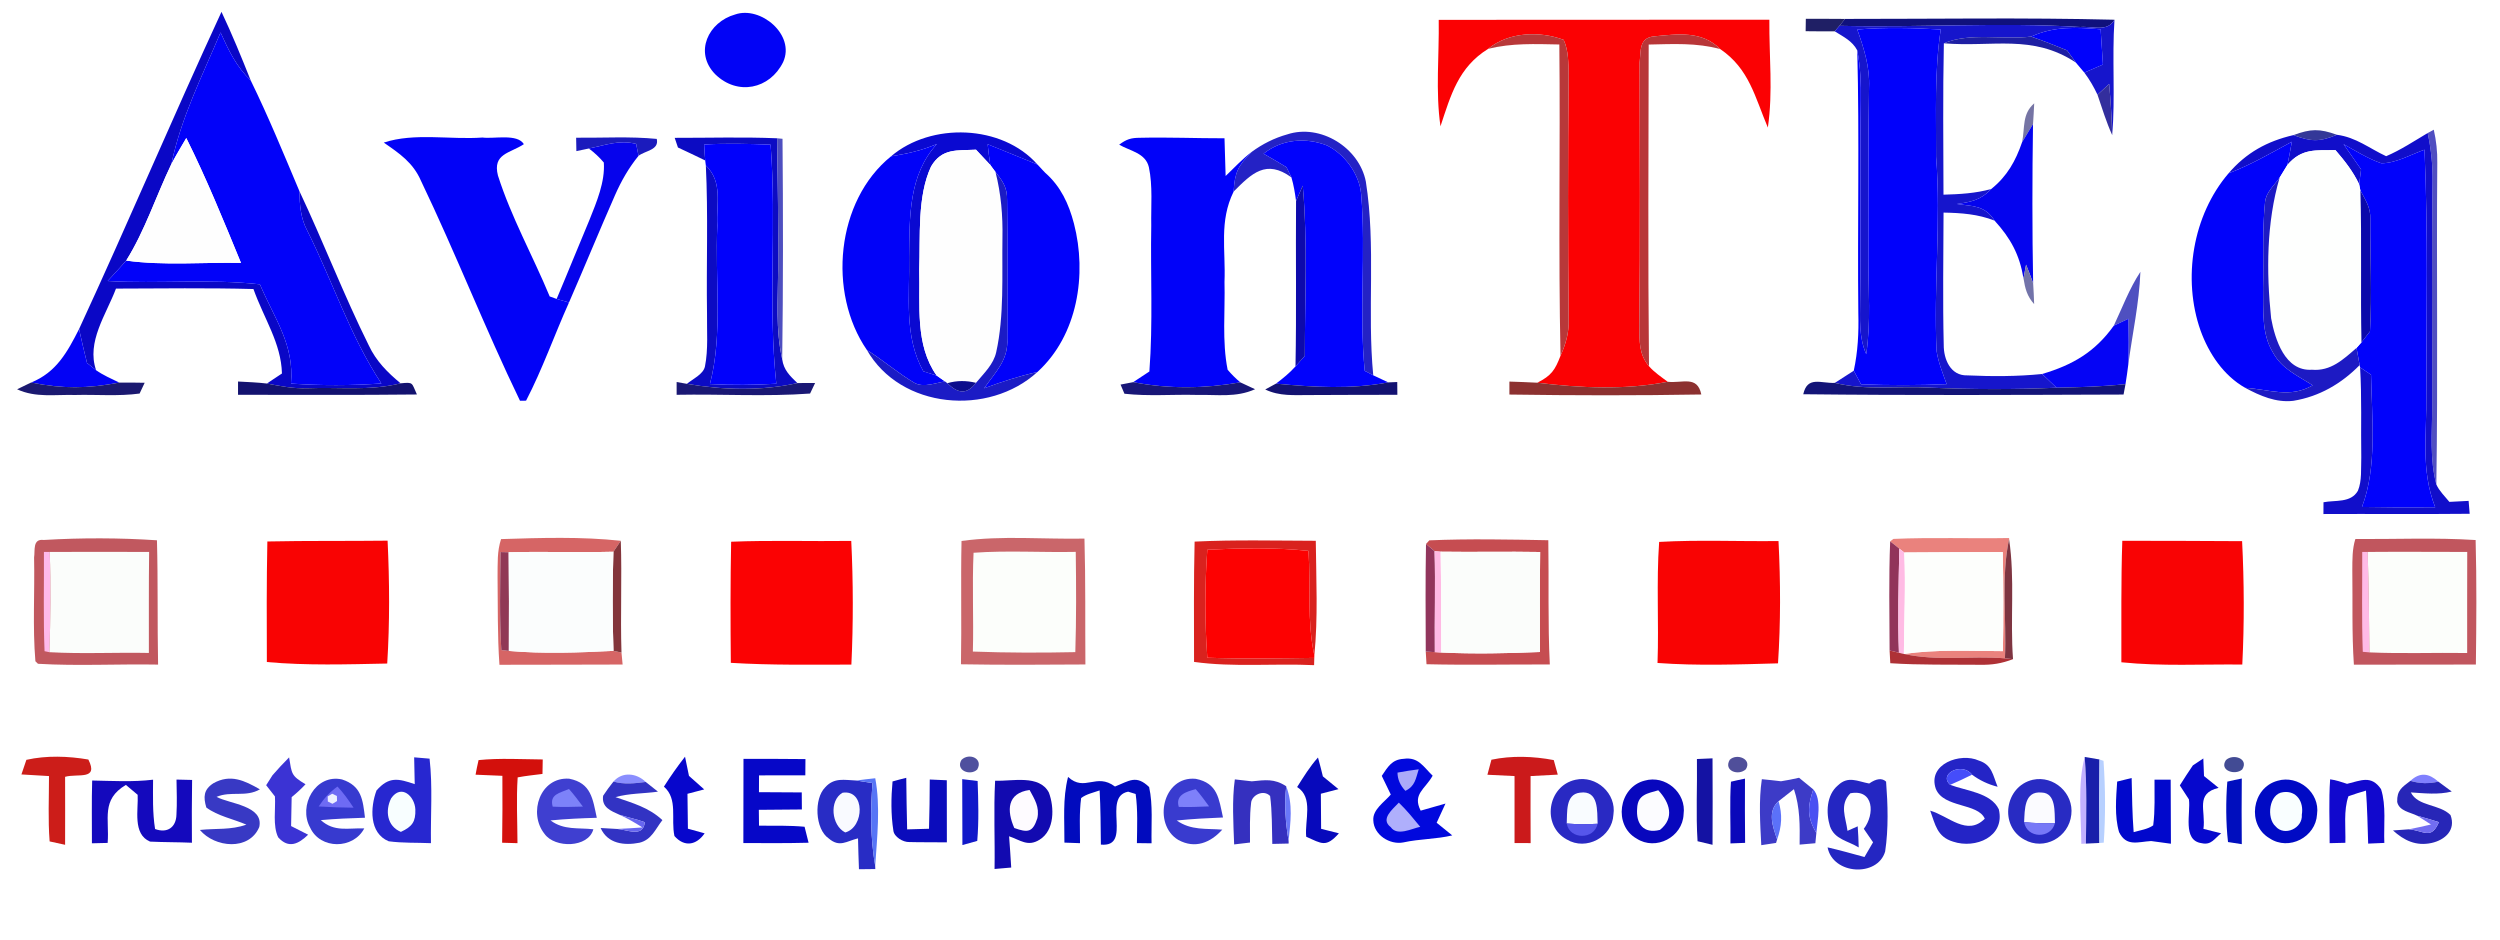 <?xml version="1.0" encoding="UTF-8" standalone="no"?>
<!DOCTYPE svg PUBLIC "-//W3C//DTD SVG 1.1//EN" "http://www.w3.org/Graphics/SVG/1.1/DTD/svg11.dtd">
<svg xmlns="http://www.w3.org/2000/svg" version="1.1" viewBox="0 0 399 150" width="399.0pt" height="150.0pt">
<path d="M 0.00 0.00 L 399.00 0.00 L 399.00 150.00 L 0.00 150.00 L 0.00 0.00 Z" fill="#ffffff" />
<path d="M 35.35 1.89 C 37.05 5.49 38.55 9.16 40.02 12.85 C 37.74 10.66 36.47 8.02 35.20 5.18 C 32.27 12.15 28.91 18.73 27.35 26.19 C 24.91 31.27 23.13 36.82 20.14 41.59 C 19.18 42.70 18.17 43.77 17.18 44.85 C 25.31 45.32 33.40 44.47 41.48 45.38 C 43.79 50.84 47.00 55.00 46.44 61.22 C 51.29 61.55 56.02 61.55 60.87 61.20 C 55.80 53.51 53.16 45.03 49.06 36.85 C 47.96 34.81 47.84 32.74 47.77 30.47 C 51.62 38.61 54.85 47.07 58.86 55.13 C 60.03 57.63 61.85 59.45 63.94 61.18 C 58.93 62.43 54.10 61.75 49.01 61.97 C 46.82 62.04 44.72 61.62 42.59 61.21 C 43.39 60.68 44.19 60.14 45.00 59.61 C 44.87 54.75 42.16 50.92 40.45 46.13 C 33.14 45.93 25.82 46.04 18.51 46.06 C 16.96 50.19 13.76 54.57 15.34 59.09 L 13.89 57.93 C 13.42 56.13 13.03 54.32 12.62 52.51 C 20.38 35.73 27.59 18.68 35.35 1.89 Z" fill="#0a07c6" />
<path d="M 117.33 2.31 C 121.38 0.90 126.97 5.55 124.99 9.91 C 122.86 14.24 117.69 15.32 114.15 11.85 C 110.73 8.36 113.05 3.51 117.33 2.31 Z" fill="#0203f6" />
<path d="M 229.62 3.17 C 247.21 3.14 264.80 3.17 282.39 3.15 C 282.34 9.07 282.99 14.55 282.15 20.36 C 280.09 15.52 279.20 11.00 274.56 7.84 C 271.58 4.87 267.80 5.43 263.96 5.81 C 261.55 6.06 261.91 8.12 261.68 9.97 C 261.70 23.97 261.80 38.00 261.63 52.00 C 261.68 54.39 261.52 56.51 263.18 58.45 C 264.01 59.41 265.16 60.18 266.17 60.93 C 259.45 62.27 252.13 61.93 245.35 61.08 C 247.59 59.97 248.20 59.04 249.06 56.77 C 249.91 54.87 250.43 53.10 250.36 51.00 C 250.23 38.00 250.23 25.00 250.36 12.00 C 250.31 10.10 250.36 8.13 249.56 6.36 C 245.75 4.92 240.79 5.09 237.52 7.79 C 232.76 10.73 231.55 15.17 229.90 20.16 C 229.09 14.59 229.71 8.79 229.62 3.17 Z" fill="#fb0103" />
<path d="M 288.21 3.00 C 290.29 2.99 292.38 3.01 294.46 3.02 L 293.57 4.12 L 292.82 5.00 C 291.27 5.01 289.73 5.00 288.18 4.98 L 288.21 3.00 Z" fill="#1f1f65" />
<path d="M 294.46 3.02 C 308.79 3.03 323.15 2.79 337.47 3.15 C 336.34 5.19 333.92 4.14 332.02 4.31 C 319.18 3.53 306.41 4.43 293.57 4.12 L 294.46 3.02 Z" fill="#10117c" />
<path d="M 337.47 3.15 C 337.06 9.37 337.62 15.43 337.11 21.57 C 337.03 18.84 336.87 16.12 336.62 13.40 C 336.00 13.97 335.38 14.54 334.76 15.12 C 334.17 13.87 333.49 12.69 332.66 11.59 C 333.65 11.16 334.64 10.73 335.63 10.30 C 335.50 8.43 335.37 6.55 335.26 4.68 C 331.34 4.35 327.84 4.17 324.17 5.84 C 319.67 6.40 314.42 5.14 310.24 6.91 C 310.07 14.96 310.16 23.02 310.18 31.07 C 312.76 31.00 315.31 30.86 317.81 30.16 C 316.14 31.93 314.58 32.24 312.28 32.56 C 314.88 32.92 316.78 32.76 318.33 35.21 C 315.68 34.17 313.01 33.98 310.19 33.93 C 310.17 40.96 310.05 48.01 310.22 55.04 C 310.20 57.33 311.30 59.99 313.97 59.91 C 317.93 60.09 321.97 60.09 325.92 59.69 C 326.69 60.42 327.46 61.15 328.23 61.88 C 321.46 62.18 314.77 62.16 308.00 61.87 C 302.83 61.59 297.94 62.36 292.84 61.11 C 293.84 60.46 294.85 59.81 295.86 59.17 C 296.25 59.89 296.64 60.61 297.02 61.33 C 301.60 61.51 306.12 61.51 310.69 61.31 C 310.07 59.60 309.35 57.82 309.08 56.03 C 308.58 45.68 309.82 35.32 309.00 25.01 C 309.03 18.18 308.71 11.50 309.74 4.71 C 305.30 4.45 300.86 4.35 296.42 4.71 C 297.49 7.76 298.45 10.71 298.30 14.00 C 298.14 23.00 298.22 32.00 298.19 41.00 C 298.17 46.29 298.63 51.26 297.85 56.53 C 296.64 53.74 296.88 50.95 296.88 48.00 C 297.02 37.33 296.83 26.67 296.99 16.00 C 297.02 13.32 296.94 10.68 296.42 8.04 C 295.61 6.51 294.23 5.89 292.82 5.00 L 293.57 4.12 C 306.41 4.43 319.18 3.53 332.02 4.31 C 333.92 4.14 336.34 5.19 337.47 3.15 Z" fill="#1615cc" />
<path d="M 35.20 5.18 C 36.47 8.02 37.74 10.66 40.02 12.85 C 42.84 18.61 45.28 24.57 47.77 30.47 C 47.84 32.74 47.96 34.81 49.06 36.85 C 53.16 45.03 55.80 53.51 60.87 61.20 C 56.02 61.55 51.29 61.55 46.44 61.22 C 47.00 55.00 43.79 50.84 41.48 45.38 C 33.40 44.47 25.31 45.32 17.18 44.85 C 18.17 43.77 19.18 42.70 20.14 41.59 C 26.15 42.42 32.39 41.84 38.46 41.96 C 35.71 35.27 32.96 28.50 29.73 22.03 C 28.92 23.41 28.10 24.77 27.35 26.19 C 28.91 18.73 32.27 12.15 35.20 5.18 Z" fill="#0202f9" />
<path d="M 296.42 4.71 C 300.86 4.35 305.30 4.45 309.74 4.71 C 308.71 11.50 309.03 18.18 309.00 25.01 C 309.82 35.32 308.58 45.68 309.08 56.03 C 309.35 57.82 310.07 59.60 310.69 61.31 C 306.12 61.51 301.60 61.51 297.02 61.33 C 296.64 60.61 296.25 59.89 295.86 59.17 C 296.52 56.13 296.67 53.10 296.59 50.00 C 296.44 36.02 296.78 22.01 296.42 8.04 C 296.94 10.68 297.02 13.32 296.99 16.00 C 296.83 26.67 297.02 37.33 296.88 48.00 C 296.88 50.95 296.64 53.74 297.85 56.53 C 298.63 51.26 298.17 46.29 298.19 41.00 C 298.22 32.00 298.14 23.00 298.30 14.00 C 298.45 10.71 297.49 7.76 296.42 4.71 Z" fill="#0101fb" />
<path d="M 335.26 4.68 C 335.37 6.55 335.50 8.43 335.63 10.30 C 334.64 10.73 333.65 11.16 332.66 11.59 C 332.21 11.05 331.76 10.52 331.30 9.98 C 330.83 9.34 330.36 8.69 329.90 8.04 C 328.01 7.26 326.10 6.51 324.17 5.84 C 327.84 4.17 331.34 4.35 335.26 4.68 Z" fill="#0102fb" />
<path d="M 249.56 6.36 C 250.36 8.13 250.31 10.10 250.36 12.00 C 250.23 25.00 250.23 38.00 250.36 51.00 C 250.43 53.10 249.91 54.87 249.06 56.77 C 248.70 40.22 249.04 23.65 248.87 7.10 C 245.02 7.02 241.29 6.86 237.52 7.79 C 240.79 5.09 245.75 4.92 249.56 6.36 Z" fill="#b83839" />
<path d="M 263.96 5.81 C 267.80 5.43 271.58 4.87 274.56 7.84 C 270.75 6.80 267.02 7.03 263.13 7.11 C 263.10 24.22 263.00 41.34 263.18 58.45 C 261.52 56.51 261.68 54.39 261.63 52.00 C 261.80 38.00 261.70 23.97 261.68 9.97 C 261.91 8.12 261.55 6.06 263.96 5.81 Z" fill="#b83638" />
<path d="M 324.17 5.84 C 326.10 6.51 328.01 7.26 329.90 8.04 C 330.36 8.69 330.83 9.34 331.30 9.98 C 324.36 5.39 317.99 7.57 310.24 6.91 C 314.42 5.14 319.67 6.40 324.17 5.84 Z" fill="#1e1fa3" />
<path d="M 336.62 13.40 C 336.87 16.12 337.03 18.84 337.11 21.57 C 336.16 19.48 335.50 17.29 334.76 15.12 C 335.38 14.54 336.00 13.97 336.62 13.40 Z" fill="#332e9d" />
<path d="M 324.66 16.49 C 324.61 17.59 324.55 18.70 324.47 19.80 C 323.90 20.77 323.30 21.71 322.73 22.68 C 323.20 20.31 322.70 18.20 324.66 16.49 Z" fill="#7574a4" />
<path d="M 324.47 19.80 C 324.34 28.23 324.33 36.77 324.49 45.20 C 324.14 44.20 323.75 43.22 323.36 42.24 L 322.95 44.42 C 322.32 40.63 320.88 38.01 318.33 35.21 C 316.78 32.76 314.88 32.92 312.28 32.56 C 314.58 32.24 316.14 31.93 317.81 30.16 C 320.33 28.13 321.69 25.71 322.73 22.68 C 323.30 21.71 323.90 20.77 324.47 19.80 Z" fill="#0403ee" />
<path d="M 165.57 26.25 C 162.92 25.18 160.28 24.08 157.63 23.02 C 157.74 24.12 157.88 25.23 158.05 26.33 C 157.29 25.51 156.53 24.70 155.77 23.89 C 152.77 24.06 150.35 23.60 148.60 26.57 C 146.36 31.38 146.90 37.78 146.71 43.00 C 146.87 48.71 146.01 55.01 149.49 59.94 L 147.37 59.27 C 144.22 53.58 145.22 47.28 145.09 41.00 C 145.18 34.65 144.98 27.98 149.54 22.97 C 147.18 24.01 144.75 24.54 142.21 24.95 C 148.60 19.49 159.94 19.86 165.57 26.25 Z" fill="#0a09d1" />
<path d="M 205.44 21.45 C 210.73 19.70 216.94 23.56 217.99 28.99 C 219.62 39.35 218.18 49.66 219.17 59.90 L 217.81 59.19 C 216.89 49.85 218.02 40.33 217.24 30.97 C 216.94 27.78 214.65 24.63 211.80 23.22 C 208.38 21.89 204.58 22.21 201.66 24.53 C 202.88 25.24 204.11 25.93 205.32 26.68 L 206.11 28.31 C 202.07 25.36 199.77 27.69 196.89 30.57 C 197.05 27.45 197.65 26.42 199.76 24.25 C 201.47 22.99 203.39 22.02 205.44 21.45 Z" fill="#2422c5" />
<path d="M 372.97 21.51 C 370.19 22.67 368.83 22.62 366.04 21.56 C 368.80 20.54 370.19 20.51 372.97 21.51 Z" fill="#343898" />
<path d="M 388.43 20.70 C 388.83 22.47 389.02 24.19 388.99 26.00 C 388.85 43.10 389.11 60.21 388.84 77.32 C 387.76 73.24 388.17 69.19 388.17 65.00 C 388.20 53.00 388.06 41.00 388.24 29.00 C 388.28 26.37 388.00 23.80 387.46 21.23 L 388.43 20.70 Z" fill="#504ec1" />
<path d="M 77.00 21.95 C 78.80 22.20 82.57 21.28 83.61 23.01 C 81.38 24.48 78.59 24.51 79.47 28.01 C 81.58 34.65 85.06 40.87 87.73 47.31 L 88.84 47.71 L 90.81 48.28 C 88.48 53.46 86.58 58.91 83.96 63.95 L 82.99 63.96 C 77.42 52.44 72.72 40.39 67.18 28.84 C 65.93 25.96 63.75 24.48 61.25 22.76 C 66.10 21.14 71.91 22.33 77.00 21.95 Z" fill="#0202f7" />
<path d="M 91.95 21.98 C 96.22 22.02 100.56 21.75 104.82 22.17 C 105.23 23.96 103.01 24.02 101.91 24.87 L 101.53 22.97 C 98.83 22.27 96.61 23.18 93.98 23.70 L 91.99 24.12 L 91.95 21.98 Z" fill="#1b1bbd" />
<path d="M 107.68 22.00 C 113.13 22.01 118.59 21.84 124.03 22.07 C 124.14 29.04 124.23 36.02 124.19 43.00 C 124.17 47.93 123.76 52.48 124.84 57.35 C 125.08 59.06 126.07 59.99 127.26 61.14 C 121.61 62.42 115.32 62.26 109.63 61.26 C 110.54 60.50 112.25 59.74 112.51 58.49 C 113.06 55.75 112.80 52.79 112.84 50.00 C 112.72 42.14 113.04 34.25 112.65 26.40 C 115.41 29.13 114.29 32.47 114.49 36.00 C 114.08 44.50 115.41 53.26 113.30 61.30 C 116.86 61.48 120.35 61.47 123.90 61.24 C 122.54 48.62 123.98 35.77 122.99 23.09 C 119.45 22.95 115.92 22.85 112.38 23.07 C 112.42 23.92 112.47 24.77 112.55 25.61 C 111.11 24.90 109.66 24.23 108.20 23.54 L 107.68 22.00 Z" fill="#0c0bc3" />
<path d="M 124.03 22.07 L 124.89 22.15 C 124.99 33.88 125.00 45.62 124.84 57.35 C 123.76 52.48 124.17 47.93 124.19 43.00 C 124.23 36.02 124.14 29.04 124.03 22.07 Z" fill="#4e4fc0" />
<path d="M 181.97 21.99 C 186.45 21.88 190.94 22.08 195.43 22.07 C 195.48 24.08 195.54 26.09 195.61 28.09 C 197.00 26.76 198.24 25.42 199.76 24.25 C 197.65 26.42 197.05 27.45 196.89 30.57 C 194.54 35.35 195.64 39.84 195.43 45.00 C 195.55 49.61 195.02 54.48 195.93 59.01 C 196.54 59.73 197.21 60.40 197.95 61.02 C 192.30 62.03 186.50 62.10 180.86 60.99 C 181.72 60.43 182.58 59.86 183.44 59.29 C 184.03 51.56 183.60 43.75 183.74 36.00 C 183.68 32.94 184.00 29.68 183.36 26.68 C 182.83 24.41 180.37 24.11 178.62 23.09 C 179.78 22.23 180.49 21.99 181.97 21.99 Z" fill="#0102f9" />
<path d="M 366.04 21.56 C 368.83 22.62 370.19 22.67 372.97 21.51 C 376.03 21.91 378.14 23.68 380.83 24.93 C 383.13 23.95 385.31 22.51 387.46 21.23 C 388.00 23.80 388.28 26.37 388.24 29.00 C 388.06 41.00 388.20 53.00 388.17 65.00 C 388.17 69.19 387.76 73.24 388.84 77.32 C 389.30 78.36 390.21 79.22 390.92 80.10 C 391.95 80.05 392.97 79.99 393.99 79.94 L 394.16 82.00 C 386.38 82.08 378.60 82.00 370.82 82.04 C 370.82 81.41 370.82 80.79 370.83 80.16 C 372.74 79.79 375.19 80.30 376.32 78.33 C 376.99 76.73 376.79 74.71 376.86 73.00 C 376.78 68.22 376.96 63.41 376.67 58.64 L 378.42 59.81 C 378.54 66.64 379.43 74.49 376.97 80.91 C 380.86 80.98 384.76 81.00 388.66 80.96 C 386.31 74.94 387.34 69.34 387.24 63.00 C 387.26 49.97 387.53 36.91 386.95 23.89 C 384.79 24.66 382.37 26.06 380.06 26.06 C 377.96 25.34 375.98 24.09 374.03 23.01 C 374.97 24.35 375.91 25.69 376.83 27.04 C 376.72 27.83 376.62 28.62 376.52 29.42 C 375.56 27.37 374.20 25.66 372.74 23.96 C 369.52 24.01 367.35 23.66 365.07 26.32 C 365.33 25.09 365.56 23.86 365.78 22.62 C 362.46 24.42 359.23 26.31 355.68 27.66 C 358.50 24.37 361.84 22.53 366.04 21.56 Z" fill="#110eca" />
<path d="M 29.73 22.03 C 32.96 28.50 35.71 35.27 38.46 41.96 C 32.39 41.84 26.15 42.42 20.14 41.59 C 23.13 36.82 24.91 31.27 27.35 26.19 C 28.10 24.77 28.92 23.41 29.73 22.03 Z" fill="#fefefe" />
<path d="M 101.53 22.97 L 101.91 24.87 C 100.35 26.78 99.15 28.89 98.16 31.14 C 95.65 36.83 93.30 42.58 90.81 48.28 L 88.84 47.71 C 90.62 43.52 92.31 39.29 94.08 35.09 C 95.21 32.27 96.59 29.01 96.37 25.94 C 95.67 25.11 94.87 24.36 93.98 23.70 C 96.61 23.18 98.83 22.27 101.53 22.97 Z" fill="#0603ec" />
<path d="M 112.38 23.07 C 115.92 22.85 119.45 22.95 122.99 23.09 C 123.98 35.77 122.54 48.62 123.90 61.24 C 120.35 61.47 116.86 61.48 113.30 61.30 C 115.41 53.26 114.08 44.50 114.49 36.00 C 114.29 32.47 115.41 29.13 112.65 26.40 L 112.55 25.61 C 112.47 24.77 112.42 23.92 112.38 23.07 Z" fill="#0101fb" />
<path d="M 149.54 22.97 C 144.98 27.98 145.18 34.65 145.09 41.00 C 145.22 47.28 144.22 53.58 147.37 59.27 L 149.49 59.94 L 150.83 60.88 C 149.23 61.11 147.49 61.91 145.97 61.12 C 143.31 59.56 140.96 57.50 138.35 55.85 C 132.07 46.72 133.42 32.05 142.21 24.95 C 144.75 24.54 147.18 24.01 149.54 22.97 Z" fill="#0102f8" />
<path d="M 157.63 23.02 C 160.28 24.08 162.92 25.18 165.57 26.25 L 166.39 27.13 L 166.81 27.57 C 169.30 29.76 170.57 32.52 171.40 35.67 C 173.51 43.79 172.01 53.51 165.57 59.37 C 162.67 60.01 159.86 60.94 157.07 61.97 C 158.88 59.35 160.96 57.48 160.76 54.02 C 160.75 46.67 160.82 39.31 160.73 31.96 C 160.77 29.95 160.08 28.96 158.88 27.45 C 158.60 27.07 158.33 26.70 158.05 26.33 C 157.88 25.23 157.74 24.12 157.63 23.02 Z" fill="#0101fa" />
<path d="M 211.80 23.22 C 214.65 24.63 216.94 27.78 217.24 30.97 C 218.02 40.33 216.89 49.85 217.81 59.19 L 219.17 59.90 C 219.97 60.29 220.76 60.66 221.57 61.03 C 215.59 62.16 209.65 61.80 203.64 61.23 C 204.76 60.39 205.83 59.52 206.76 58.48 L 208.25 56.79 C 208.25 47.77 208.73 38.61 207.92 29.63 C 207.56 30.45 207.20 31.26 206.85 32.08 C 206.68 30.81 206.48 29.55 206.11 28.31 L 205.32 26.68 C 204.11 25.93 202.88 25.24 201.66 24.53 C 204.58 22.21 208.38 21.89 211.80 23.22 Z" fill="#0102fc" />
<path d="M 365.78 22.62 C 365.56 23.86 365.33 25.09 365.07 26.32 C 364.66 27.00 364.25 27.68 363.83 28.35 C 362.90 29.69 361.62 30.68 361.49 32.36 C 361.04 36.87 361.30 41.47 361.19 46.00 C 361.26 49.40 360.90 53.26 362.76 56.25 C 364.18 58.90 366.69 59.93 369.11 61.50 C 365.43 63.61 362.26 62.14 358.34 61.90 C 354.88 59.95 352.53 56.42 351.21 52.76 C 348.29 44.49 349.94 34.36 355.68 27.66 C 359.23 26.31 362.46 24.42 365.78 22.62 Z" fill="#0102fa" />
<path d="M 374.03 23.01 C 375.98 24.09 377.96 25.34 380.06 26.06 C 382.37 26.06 384.79 24.66 386.95 23.89 C 387.53 36.91 387.26 49.97 387.24 63.00 C 387.34 69.34 386.31 74.94 388.66 80.96 C 384.76 81.00 380.86 80.98 376.97 80.91 C 379.43 74.49 378.54 66.64 378.42 59.81 L 376.67 58.64 L 376.60 58.27 L 376.10 55.53 C 376.37 55.23 376.63 54.93 376.89 54.63 L 378.25 52.89 C 378.59 46.94 378.27 40.95 378.30 34.98 C 378.38 33.17 377.54 31.94 376.72 30.42 C 376.65 30.08 376.59 29.75 376.52 29.42 C 376.62 28.62 376.72 27.83 376.83 27.04 C 375.91 25.69 374.97 24.35 374.03 23.01 Z" fill="#0102fb" />
<path d="M 155.77 23.89 C 156.53 24.70 157.29 25.51 158.05 26.33 C 158.33 26.70 158.60 27.07 158.88 27.45 C 159.77 30.93 160.06 34.42 159.99 38.00 C 159.90 43.92 160.29 50.39 159.00 56.18 C 158.58 58.16 157.01 59.59 155.77 61.10 C 154.23 60.72 152.72 60.71 151.19 61.16 L 150.83 60.88 L 149.49 59.94 C 146.01 55.01 146.87 48.71 146.71 43.00 C 146.90 37.78 146.36 31.38 148.60 26.57 C 150.35 23.60 152.77 24.06 155.77 23.89 Z" fill="#fefefe" />
<path d="M 372.74 23.96 C 374.20 25.66 375.56 27.37 376.52 29.42 C 376.59 29.75 376.65 30.08 376.72 30.42 C 376.95 38.49 376.72 46.55 376.89 54.63 C 376.63 54.93 376.37 55.23 376.10 55.53 C 373.99 57.36 372.00 59.27 368.98 59.01 C 364.67 59.29 363.09 54.16 362.47 50.79 C 361.70 43.40 361.72 35.53 363.83 28.35 C 364.25 27.68 364.66 27.00 365.07 26.32 C 367.35 23.66 369.52 24.01 372.74 23.96 Z" fill="#fefffe" />
<path d="M 166.39 27.13 L 166.81 27.57 L 166.39 27.13 Z" fill="#050299" />
<path d="M 158.88 27.45 C 160.08 28.96 160.77 29.95 160.73 31.96 C 160.82 39.31 160.75 46.67 160.76 54.02 C 160.96 57.48 158.88 59.35 157.07 61.97 C 159.86 60.94 162.67 60.01 165.57 59.37 C 157.79 66.48 143.75 65.31 138.35 55.85 C 140.96 57.50 143.31 59.56 145.97 61.12 C 147.49 61.91 149.23 61.11 150.83 60.88 L 151.19 61.16 C 152.85 62.76 154.23 63.08 155.77 61.10 C 157.01 59.59 158.58 58.16 159.00 56.18 C 160.29 50.39 159.90 43.92 159.99 38.00 C 160.06 34.42 159.77 30.93 158.88 27.45 Z" fill="#1b1bc5" />
<path d="M 363.83 28.35 C 361.72 35.53 361.70 43.40 362.47 50.79 C 363.09 54.16 364.67 59.29 368.98 59.01 C 372.00 59.27 373.99 57.36 376.10 55.53 L 376.60 58.27 C 373.69 61.24 370.14 63.30 366.01 63.97 C 363.28 64.30 360.68 63.17 358.34 61.90 C 362.26 62.14 365.43 63.61 369.11 61.50 C 366.69 59.93 364.18 58.90 362.76 56.25 C 360.90 53.26 361.26 49.40 361.19 46.00 C 361.30 41.47 361.04 36.87 361.49 32.36 C 361.62 30.68 362.90 29.69 363.83 28.35 Z" fill="#1d1ac3" />
<path d="M 207.92 29.63 C 208.73 38.61 208.25 47.77 208.25 56.79 L 206.76 58.48 C 206.93 49.68 206.78 40.88 206.85 32.08 C 207.20 31.26 207.56 30.45 207.92 29.63 Z" fill="#0d0aab" />
<path d="M 376.72 30.42 C 377.54 31.94 378.38 33.17 378.30 34.98 C 378.27 40.95 378.59 46.94 378.25 52.89 L 376.89 54.63 C 376.72 46.55 376.95 38.49 376.72 30.42 Z" fill="#0b09aa" />
<path d="M 323.36 42.24 C 323.75 43.22 324.14 44.20 324.49 45.20 C 324.56 46.31 324.62 47.43 324.65 48.54 C 323.52 47.27 323.21 46.08 322.95 44.42 L 323.36 42.24 Z" fill="#7273a9" />
<path d="M 341.61 43.38 C 341.41 48.46 340.33 53.20 339.67 58.23 C 339.78 55.77 339.74 53.32 339.70 50.87 L 337.36 51.98 C 338.74 49.06 339.82 46.10 341.61 43.38 Z" fill="#4f50c0" />
<path d="M 337.36 51.98 L 339.70 50.87 C 339.74 53.32 339.78 55.77 339.67 58.23 C 339.54 59.26 339.40 60.28 339.23 61.31 C 335.58 61.70 331.91 61.81 328.23 61.88 C 327.46 61.15 326.69 60.42 325.92 59.69 C 330.80 58.25 334.37 56.17 337.36 51.98 Z" fill="#0504f5" />
<path d="M 12.62 52.51 C 13.03 54.32 13.42 56.13 13.89 57.93 L 15.34 59.09 C 16.46 59.88 17.81 60.47 19.04 61.06 C 13.99 62.02 10.00 62.08 4.96 61.05 C 8.99 59.44 10.76 56.17 12.62 52.51 Z" fill="#0302f5" />
<path d="M 4.79 61.13 L 4.96 61.05 C 10.00 62.08 13.99 62.02 19.04 61.06 C 20.39 61.05 21.74 61.06 23.09 61.09 L 22.28 62.81 C 18.91 63.27 15.40 62.95 12.00 63.04 C 8.77 62.95 5.69 63.51 2.73 62.13 L 4.79 61.13 Z" fill="#1b1970" />
<path d="M 37.99 60.89 C 39.53 60.97 41.05 61.03 42.59 61.21 C 44.72 61.62 46.82 62.04 49.01 61.97 C 54.10 61.75 58.93 62.43 63.94 61.18 C 66.03 60.97 65.67 61.07 66.54 62.96 C 57.02 63.07 47.51 63.01 37.99 63.01 L 37.99 60.89 Z" fill="#13126f" />
<path d="M 107.99 60.97 L 109.63 61.26 C 115.32 62.26 121.61 62.42 127.26 61.14 C 128.21 61.12 129.15 61.12 130.09 61.13 L 129.29 62.81 C 122.25 63.33 115.06 62.87 107.99 63.01 L 107.99 60.97 Z" fill="#1a1874" />
<path d="M 151.19 61.16 C 152.72 60.71 154.23 60.72 155.77 61.10 C 154.23 63.08 152.85 62.76 151.19 61.16 Z" fill="#0c0d8c" />
<path d="M 178.84 61.38 C 179.51 61.24 180.18 61.11 180.86 60.99 C 186.50 62.10 192.30 62.03 197.95 61.02 C 198.74 61.38 199.52 61.75 200.31 62.12 C 197.25 63.49 194.29 62.96 191.00 63.03 C 187.17 62.93 183.26 63.27 179.46 62.84 L 178.84 61.38 Z" fill="#181677" />
<path d="M 203.64 61.23 C 209.65 61.80 215.59 62.16 221.57 61.03 L 223.00 60.97 L 223.02 63.01 C 218.35 63.04 213.67 63.00 209.00 63.05 C 206.54 63.04 204.22 63.27 201.93 62.16 L 203.64 61.23 Z" fill="#131271" />
<path d="M 240.90 60.90 C 242.38 60.95 243.87 61.00 245.35 61.08 C 252.13 61.93 259.45 62.27 266.17 60.93 C 268.53 61.20 270.89 59.87 271.53 62.96 C 261.34 63.14 251.09 63.12 240.90 62.97 L 240.90 60.90 Z" fill="#8c3130" />
<path d="M 292.84 61.11 C 297.94 62.36 302.83 61.59 308.00 61.87 C 314.77 62.16 321.46 62.18 328.23 61.88 C 331.91 61.81 335.58 61.70 339.23 61.31 L 338.92 62.97 C 321.88 63.03 304.83 63.12 287.80 62.92 C 288.46 59.97 290.57 61.20 292.84 61.11 Z" fill="#131477" />
<path d="M 6.98 86.18 C 13.00 85.82 19.04 85.83 25.05 86.23 C 25.23 92.84 25.10 99.45 25.23 106.07 C 18.85 105.95 12.42 106.32 6.06 105.94 L 5.65 105.54 C 5.19 100.06 5.56 94.48 5.44 88.98 C 5.62 87.82 5.17 85.95 6.98 86.18 Z" fill="#c1585f" />
<path d="M 61.86 86.29 C 62.17 92.83 62.21 99.36 61.80 105.90 C 55.38 106.03 49.00 106.24 42.59 105.66 C 42.56 99.24 42.54 92.83 42.67 86.42 C 49.07 86.28 55.46 86.37 61.86 86.29 Z" fill="#f90303" />
<path d="M 79.97 86.04 C 86.29 85.84 92.80 85.63 99.08 86.31 L 97.90 88.06 C 92.33 88.20 86.75 88.00 81.18 88.14 L 79.88 88.11 C 79.83 93.31 79.70 98.56 80.01 103.75 L 81.21 103.89 C 86.79 104.37 92.32 104.16 97.91 103.88 L 99.19 104.15 L 99.37 106.06 C 92.82 106.10 86.26 106.07 79.71 106.10 C 79.38 101.40 79.47 96.71 79.41 92.00 C 79.44 89.94 79.32 88.01 79.97 86.04 Z" fill="#d66565" />
<path d="M 135.86 86.33 C 136.18 92.91 136.19 99.49 135.88 106.07 C 129.46 106.08 123.05 106.18 116.64 105.79 C 116.58 99.34 116.56 92.90 116.69 86.46 C 123.08 86.20 129.46 86.42 135.86 86.33 Z" fill="#fb0203" />
<path d="M 173.08 85.96 C 173.27 92.66 173.18 99.35 173.23 106.05 C 166.61 106.09 159.99 106.14 153.37 106.02 C 153.49 99.46 153.32 92.89 153.46 86.34 C 159.91 85.44 166.58 86.09 173.08 85.96 Z" fill="#ca666a" />
<path d="M 210.00 86.31 C 210.06 92.45 210.37 98.58 209.77 104.61 C 208.56 99.04 209.22 93.56 208.83 87.92 C 203.45 87.35 198.09 87.47 192.69 87.74 C 192.27 93.54 192.27 99.17 192.69 104.97 C 198.38 105.18 204.07 105.08 209.76 105.00 L 209.73 106.16 C 203.34 105.86 196.86 106.52 190.57 105.64 C 190.57 99.24 190.50 92.84 190.66 86.44 C 197.09 86.13 203.57 86.29 210.00 86.31 Z" fill="#d9221e" />
<path d="M 228.12 86.24 C 234.44 85.97 240.79 86.10 247.11 86.22 C 247.22 92.84 247.02 99.45 247.35 106.05 C 240.79 106.03 234.23 106.17 227.67 106.01 L 227.55 103.99 L 229.00 104.08 L 230.02 104.14 C 235.26 104.39 240.54 104.28 245.78 104.06 C 245.78 98.74 245.74 93.42 245.81 88.10 C 240.51 88.00 235.22 88.13 229.93 88.05 L 228.96 87.97 L 227.59 86.82 L 228.12 86.24 Z" fill="#c64d51" />
<path d="M 264.80 86.49 C 271.13 86.13 277.51 86.43 283.85 86.35 C 284.18 92.86 284.20 99.35 283.77 105.87 C 277.35 106.05 270.96 106.28 264.54 105.81 C 264.77 99.38 264.34 92.90 264.80 86.49 Z" fill="#f90303" />
<path d="M 302.19 86.01 C 308.34 85.74 314.51 85.98 320.66 85.87 L 320.65 86.05 C 319.34 92.18 320.27 98.79 319.99 105.07 C 314.38 104.61 309.38 105.56 303.86 104.37 C 309.14 103.61 314.35 103.91 319.66 103.92 C 319.77 98.64 319.75 93.38 319.64 88.11 C 314.40 88.10 309.16 88.16 303.92 88.18 L 303.13 87.56 L 301.67 86.40 L 302.19 86.01 Z" fill="#ea827d" />
<path d="M 338.72 86.31 C 345.10 86.29 351.47 86.35 357.84 86.37 C 358.17 92.93 358.20 99.50 357.87 106.06 C 351.35 105.99 345.05 106.36 338.57 105.70 C 338.59 99.23 338.50 92.77 338.72 86.31 Z" fill="#f90304" />
<path d="M 375.91 86.03 C 382.31 86.07 388.72 85.78 395.11 86.19 C 395.29 92.81 395.23 99.43 395.15 106.06 C 388.66 106.09 382.17 106.06 375.68 106.08 C 375.34 101.04 375.50 96.03 375.43 90.98 C 375.44 89.29 375.41 87.67 375.91 86.03 Z" fill="#c1565e" />
<path d="M 99.08 86.31 C 99.28 92.25 99.00 98.21 99.19 104.15 L 97.91 103.88 C 97.74 98.66 97.74 93.28 97.90 88.06 L 99.08 86.31 Z" fill="#83353b" />
<path d="M 227.59 86.82 L 228.96 87.97 C 229.11 93.34 228.94 98.71 229.00 104.08 L 227.55 103.99 C 227.53 98.27 227.48 92.54 227.59 86.82 Z" fill="#91355c" />
<path d="M 301.67 86.40 L 303.13 87.56 C 303.02 93.11 302.86 98.63 303.07 104.18 L 301.58 103.82 C 301.56 98.02 301.44 92.20 301.67 86.40 Z" fill="#91345a" />
<path d="M 320.65 86.05 C 321.61 92.47 320.80 98.75 321.28 105.20 L 319.99 105.07 C 320.27 98.79 319.34 92.18 320.65 86.05 Z" fill="#7e3541" />
<path d="M 7.01 88.09 L 7.93 88.09 C 8.15 93.43 8.06 98.76 7.88 104.09 L 7.11 103.93 C 6.90 98.65 7.04 93.37 7.01 88.09 Z" fill="#ffb9ea" />
<path d="M 7.93 88.09 C 13.22 88.07 18.51 88.07 23.80 88.09 C 23.73 93.47 23.77 98.84 23.76 104.21 C 18.47 104.10 13.16 104.39 7.88 104.09 C 8.06 98.76 8.15 93.43 7.93 88.09 Z" fill="#fbfdfb" />
<path d="M 79.88 88.11 L 81.18 88.14 C 81.23 93.39 81.25 98.64 81.21 103.89 L 80.01 103.75 C 79.70 98.56 79.83 93.31 79.88 88.11 Z" fill="#903956" />
<path d="M 81.18 88.14 C 86.75 88.00 92.33 88.20 97.90 88.06 C 97.74 93.28 97.74 98.66 97.91 103.88 C 92.32 104.16 86.79 104.37 81.21 103.89 C 81.25 98.64 81.23 93.39 81.18 88.14 Z" fill="#fbfdfd" />
<path d="M 155.38 88.22 C 160.79 87.83 166.26 88.19 171.69 88.08 C 171.76 93.41 171.79 98.75 171.62 104.08 C 166.17 104.20 160.72 104.19 155.27 103.99 C 155.41 98.73 155.14 93.47 155.38 88.22 Z" fill="#fcfefb" />
<path d="M 192.69 87.74 C 198.09 87.47 203.45 87.35 208.83 87.92 C 209.22 93.56 208.56 99.04 209.77 104.61 L 209.76 105.00 C 204.07 105.08 198.38 105.18 192.69 104.97 C 192.27 99.17 192.27 93.54 192.69 87.74 Z" fill="#fd0101" />
<path d="M 228.96 87.97 L 229.93 88.05 C 230.02 93.41 230.00 98.78 230.02 104.14 L 229.00 104.08 C 228.94 98.71 229.11 93.34 228.96 87.97 Z" fill="#ffb9e4" />
<path d="M 229.93 88.05 C 235.22 88.13 240.51 88.00 245.81 88.10 C 245.74 93.42 245.78 98.74 245.78 104.06 C 240.54 104.28 235.26 104.39 230.02 104.14 C 230.00 98.78 230.02 93.41 229.93 88.05 Z" fill="#fbfdfb" />
<path d="M 303.13 87.56 L 303.92 88.18 C 304.17 93.56 303.89 98.98 303.86 104.37 L 303.07 104.18 C 302.86 98.63 303.02 93.11 303.13 87.56 Z" fill="#ffbbe4" />
<path d="M 303.92 88.18 C 309.16 88.16 314.40 88.10 319.64 88.11 C 319.75 93.38 319.77 98.64 319.66 103.92 C 314.35 103.91 309.14 103.61 303.86 104.37 C 303.89 98.98 304.17 93.56 303.92 88.18 Z" fill="#fdfefc" />
<path d="M 377.01 88.09 L 377.88 88.09 C 378.05 93.43 378.11 98.78 378.16 104.12 L 377.10 104.03 C 376.91 98.72 377.03 93.40 377.01 88.09 Z" fill="#ffbae6" />
<path d="M 377.88 88.09 C 383.18 88.04 388.47 88.09 393.77 88.09 C 393.74 93.47 393.77 98.84 393.76 104.22 C 388.56 104.14 383.35 104.35 378.16 104.12 C 378.11 98.78 378.05 93.43 377.88 88.09 Z" fill="#fcfefb" />
<path d="M 301.58 103.82 L 303.07 104.18 L 303.86 104.37 C 309.38 105.56 314.38 104.61 319.99 105.07 L 321.28 105.20 C 319.49 105.89 317.93 106.14 316.00 106.10 C 311.23 106.05 306.45 106.16 301.69 105.85 L 301.58 103.82 Z" fill="#ae3136" />
<path d="M 4.21 121.27 C 7.41 120.55 10.89 120.67 14.10 121.22 C 15.81 124.60 12.36 123.41 10.39 123.98 C 10.39 127.60 10.41 131.21 10.39 134.83 L 7.92 134.29 C 7.65 130.83 7.82 127.33 7.82 123.86 C 6.35 123.78 4.88 123.69 3.42 123.60 L 4.21 121.27 Z" fill="#cc1d19" />
<path d="M 66.10 120.87 L 68.56 121.08 C 69.07 125.53 68.71 130.09 68.78 134.57 C 66.55 134.47 64.26 134.57 62.04 134.27 C 58.87 132.97 59.10 128.82 60.09 126.16 C 62.09 123.88 63.58 124.26 66.19 125.15 C 66.15 123.72 66.12 122.30 66.10 120.87 Z" fill="#2727d0" />
<path d="M 76.38 121.31 C 79.76 120.97 83.22 121.18 86.62 121.21 C 86.60 121.98 86.59 122.75 86.58 123.52 C 85.26 123.69 83.93 123.82 82.62 124.07 C 82.39 127.56 82.58 131.08 82.59 134.57 L 80.14 134.50 C 80.20 130.94 80.20 127.38 80.18 123.82 C 78.75 123.76 77.32 123.70 75.90 123.64 C 76.04 122.86 76.20 122.08 76.38 121.31 Z" fill="#d3100c" />
<path d="M 118.66 121.12 C 121.96 121.11 125.26 121.11 128.55 121.15 C 128.55 122.01 128.54 122.88 128.53 123.74 C 126.07 123.75 123.61 123.75 121.14 123.75 L 121.13 126.43 C 123.41 126.45 125.68 126.45 127.96 126.47 C 127.97 127.37 127.97 128.28 127.98 129.19 C 125.69 129.21 123.40 129.22 121.11 129.25 C 121.12 130.09 121.13 130.94 121.14 131.78 C 123.55 131.79 126.02 131.73 128.41 131.95 L 129.05 134.50 C 125.58 134.59 122.11 134.57 118.64 134.55 C 118.66 130.08 118.66 125.60 118.66 121.12 Z" fill="#0607c8" />
<path d="M 153.46 121.27 C 154.68 120.08 156.99 121.06 155.96 122.82 C 154.82 123.90 152.44 122.92 153.46 121.27 Z" fill="#4f509e" />
<path d="M 210.35 120.90 C 210.63 121.90 210.89 122.90 211.13 123.91 C 211.95 124.60 212.78 125.28 213.62 125.95 C 212.68 126.19 211.74 126.44 210.81 126.68 C 210.82 128.55 210.83 130.41 210.85 132.28 C 211.80 132.52 212.74 132.76 213.69 133.00 C 211.62 135.31 210.97 134.65 208.47 133.54 C 208.21 130.92 209.67 127.27 207.02 125.61 C 208.06 123.98 209.05 122.34 210.35 120.90 Z" fill="#0709bc" />
<path d="M 224.01 121.11 C 226.38 120.76 227.17 122.38 228.65 123.80 C 227.47 125.94 225.38 126.73 226.74 129.38 C 228.06 129.00 229.38 128.62 230.70 128.25 C 230.24 129.27 229.77 130.29 229.29 131.31 C 230.13 131.98 230.96 132.65 231.78 133.33 C 229.22 133.94 226.56 133.88 223.97 134.45 C 221.82 134.87 219.25 133.26 219.18 130.93 C 219.05 129.21 220.95 128.01 221.97 126.81 C 221.48 125.82 221.00 124.83 220.53 123.83 C 221.48 122.43 222.13 121.21 224.01 121.11 Z" fill="#0108dd" />
<path d="M 238.03 121.25 C 241.27 120.57 244.74 120.69 247.98 121.31 L 248.62 123.63 C 247.17 123.71 245.73 123.79 244.28 123.86 C 244.27 127.42 244.27 130.99 244.29 134.56 L 241.72 134.55 C 241.72 130.99 241.72 127.43 241.72 123.86 C 240.28 123.80 238.83 123.72 237.39 123.65 L 238.03 121.25 Z" fill="#cb1a1b" />
<path d="M 270.83 121.14 L 273.32 121.03 C 273.33 125.63 273.36 130.23 273.32 134.83 L 270.93 134.26 C 270.65 129.90 270.90 125.51 270.83 121.14 Z" fill="#1412a3" />
<path d="M 276.07 121.26 C 277.17 120.18 279.66 121.12 278.64 122.77 C 277.47 123.88 275.02 123.03 276.07 121.26 Z" fill="#504f9a" />
<path d="M 315.83 121.39 C 317.95 122.07 318.06 123.73 318.82 125.57 C 317.29 125.18 315.93 124.53 314.74 123.64 C 313.16 121.56 309.30 123.51 311.25 125.26 C 313.71 126.21 317.75 126.50 319.01 129.16 C 320.06 133.56 315.26 135.51 311.73 134.33 C 309.15 133.55 308.89 131.65 308.06 129.38 C 310.98 130.21 313.96 133.53 316.77 130.66 C 315.66 128.12 310.22 128.98 308.96 125.91 C 307.57 121.92 312.90 120.05 315.83 121.39 Z" fill="#2424c6" />
<path d="M 332.72 120.81 C 333.09 125.43 332.97 130.02 332.91 134.64 L 332.18 134.67 C 332.14 130.12 331.56 125.19 332.72 120.81 Z" fill="#c2b1ff" />
<path d="M 332.72 120.81 L 335.08 121.21 C 335.03 125.65 335.02 130.10 335.07 134.54 L 332.91 134.64 C 332.97 130.02 333.09 125.43 332.72 120.81 Z" fill="#191faa" />
<path d="M 335.08 121.21 L 335.72 121.43 C 336.03 125.75 336.05 130.18 335.76 134.49 L 335.07 134.54 C 335.02 130.10 335.03 125.65 335.08 121.21 Z" fill="#b7d0ff" />
<path d="M 351.65 121.05 C 351.69 121.98 351.72 122.92 351.76 123.86 C 352.54 124.48 353.32 125.11 354.09 125.74 C 350.31 126.64 352.07 129.36 351.67 132.29 C 352.62 132.52 353.56 132.76 354.50 133.00 C 353.39 133.85 352.93 134.93 351.37 134.57 C 348.26 134.14 349.67 129.73 349.35 127.58 C 348.87 126.84 348.38 126.09 347.90 125.35 C 348.58 124.28 349.26 123.20 349.98 122.16 C 350.54 121.78 351.09 121.41 351.65 121.05 Z" fill="#0608cd" />
<path d="M 355.26 121.31 C 356.40 120.23 358.94 121.05 357.87 122.79 C 356.78 123.81 354.13 123.00 355.26 121.31 Z" fill="#424b94" />
<path d="M 46.14 120.88 C 46.58 123.55 46.47 123.79 48.76 125.17 C 48.07 125.91 47.33 126.59 46.55 127.22 C 46.52 128.76 46.50 130.30 46.46 131.84 C 47.37 132.30 48.28 132.76 49.18 133.22 C 47.65 134.70 46.07 135.50 44.40 133.64 C 43.50 131.81 44.01 129.14 43.88 127.11 C 43.41 126.51 42.95 125.92 42.48 125.32 C 42.81 124.79 43.15 124.25 43.49 123.73 C 44.34 122.75 45.22 121.80 46.14 120.88 Z" fill="#3b33d4" />
<path d="M 109.33 120.77 C 109.54 121.79 109.75 122.81 109.96 123.83 C 110.77 124.55 111.58 125.27 112.39 125.99 C 111.50 126.22 110.61 126.46 109.72 126.69 C 109.75 128.55 109.77 130.40 109.79 132.26 C 110.68 132.50 111.57 132.75 112.46 133.00 C 111.14 134.91 109.23 135.24 107.64 133.43 C 107.05 130.66 108.23 127.52 105.96 125.55 C 107.01 123.90 108.12 122.31 109.33 120.77 Z" fill="#0706cc" />
<path d="M 223.04 123.31 C 224.17 123.10 225.30 122.92 226.43 122.78 C 225.94 124.31 225.86 125.46 224.30 126.22 C 223.46 125.33 223.05 124.36 223.04 123.31 Z" fill="#abaaf9" />
<path d="M 314.74 123.64 C 313.59 124.22 312.43 124.75 311.25 125.26 C 309.30 123.51 313.16 121.56 314.74 123.64 Z" fill="#454dfa" />
<path d="M 24.43 124.44 C 24.42 127.10 24.33 129.66 24.75 132.31 C 26.70 133.04 28.11 132.04 28.16 130.03 C 28.27 128.17 28.20 126.28 28.17 124.42 C 29.00 124.44 29.83 124.46 30.66 124.48 C 30.61 127.82 30.60 131.16 30.63 134.50 C 28.41 134.40 26.18 134.43 23.95 134.32 C 21.12 133.13 22.11 129.19 21.97 126.85 C 21.35 126.32 20.72 125.80 20.09 125.27 C 16.09 127.65 17.49 130.67 17.18 134.53 C 16.35 134.55 15.51 134.57 14.67 134.59 C 14.68 131.25 14.61 127.91 14.71 124.57 C 17.96 124.63 21.18 124.83 24.43 124.44 Z" fill="#1409bd" />
<path d="M 41.48 125.98 C 39.25 127.28 36.87 126.20 34.56 127.18 C 36.60 128.30 42.13 128.57 41.38 131.99 C 39.77 135.83 34.29 135.30 31.90 132.46 C 34.51 132.18 36.84 132.50 39.32 131.61 C 37.24 130.71 34.75 130.24 32.93 128.88 C 32.43 127.20 32.49 126.02 34.05 125.01 C 36.77 123.48 39.02 124.57 41.48 125.98 Z" fill="#3839c4" />
<path d="M 54.59 124.40 C 57.71 125.42 57.91 127.66 58.25 130.51 C 55.89 130.58 53.54 130.68 51.20 130.89 C 53.36 132.83 55.53 132.13 58.14 132.21 C 56.38 135.58 51.11 135.60 49.50 132.09 C 47.55 128.59 50.35 123.45 54.59 124.40 Z" fill="#373acf" />
<path d="M 90.84 124.28 C 94.38 124.97 94.60 127.53 95.25 130.52 C 92.78 130.59 90.32 130.70 87.86 130.94 C 90.02 132.53 92.23 132.07 94.70 132.35 C 93.90 135.35 88.55 135.40 86.91 133.09 C 84.25 129.78 86.20 123.96 90.84 124.28 Z" fill="#3f3fd0" />
<path d="M 103.06 124.80 C 101.31 125.03 99.64 125.22 97.91 124.74 C 99.31 123.11 101.60 123.37 103.06 124.80 Z" fill="#8a8efe" />
<path d="M 136.67 124.57 L 139.25 124.98 C 138.91 129.47 138.92 133.77 139.68 138.21 L 139.70 138.70 C 138.83 138.71 137.96 138.72 137.09 138.73 C 137.02 137.09 136.98 135.45 136.94 133.80 C 135.07 134.26 134.01 135.30 132.27 133.82 C 130.06 132.32 129.89 127.46 131.70 125.66 C 133.14 124.05 134.77 124.50 136.67 124.57 Z" fill="#282cc5" />
<path d="M 139.69 124.21 C 140.54 128.70 139.99 133.68 139.68 138.21 C 138.92 133.77 138.91 129.47 139.25 124.98 L 136.67 124.57 C 137.68 124.43 138.68 124.31 139.69 124.21 Z" fill="#5775f6" />
<path d="M 142.45 124.72 C 143.17 124.51 143.91 124.32 144.64 124.14 C 144.68 126.89 144.70 129.63 144.78 132.37 C 145.94 132.34 147.11 132.30 148.27 132.27 C 148.35 129.65 148.38 127.03 148.39 124.41 C 149.30 124.45 150.20 124.49 151.11 124.53 C 151.11 127.83 151.11 131.14 151.12 134.44 C 149.12 134.40 147.11 134.45 145.11 134.39 C 144.14 134.43 142.68 133.57 142.58 132.55 C 142.18 130.00 142.21 127.28 142.45 124.72 Z" fill="#0b0cbc" />
<path d="M 158.82 124.61 C 161.55 124.70 165.88 123.59 167.40 126.49 C 168.28 128.83 168.35 132.53 165.91 134.02 C 164.03 135.20 162.85 134.07 161.05 133.47 C 161.18 135.13 161.29 136.80 161.39 138.46 C 160.51 138.54 159.62 138.61 158.73 138.69 C 158.81 134.00 158.57 129.29 158.82 124.61 Z" fill="#120ab0" />
<path d="M 177.95 125.53 C 180.26 124.62 181.32 123.62 183.40 125.61 C 184.04 128.49 183.72 131.64 183.79 134.59 C 183.01 134.58 182.23 134.57 181.45 134.56 C 181.48 131.94 181.61 129.30 181.25 126.72 L 180.05 126.35 C 175.80 127.18 180.84 135.27 175.70 134.80 C 175.67 131.92 175.66 129.03 175.50 126.15 C 174.53 126.50 173.37 126.73 172.55 127.37 C 172.23 129.73 172.37 132.19 172.37 134.57 L 169.88 134.48 C 169.91 130.91 169.57 127.51 170.46 124.00 C 173.14 126.46 174.94 123.27 177.95 125.53 Z" fill="#010bbe" />
<path d="M 190.84 124.30 C 194.38 125.00 194.53 127.50 195.19 130.47 C 192.72 130.57 190.26 130.70 187.81 130.95 C 190.09 132.56 192.47 132.20 195.08 132.41 C 193.18 134.50 190.74 135.52 188.05 134.05 C 183.92 131.57 185.54 123.78 190.84 124.30 Z" fill="#393bcf" />
<path d="M 197.08 124.39 C 197.99 124.48 198.89 124.59 199.79 124.70 C 201.94 124.49 203.38 124.23 205.28 125.49 C 204.95 128.46 205.17 131.28 205.66 134.21 L 205.67 134.63 C 204.80 134.65 203.93 134.67 203.06 134.69 C 202.99 132.15 203.04 129.56 202.71 127.04 C 201.66 125.94 199.73 126.90 199.67 128.20 C 199.43 130.27 199.50 132.39 199.50 134.47 C 198.65 134.57 197.81 134.67 196.97 134.77 C 196.85 131.35 196.61 127.78 197.08 124.39 Z" fill="#3530bf" />
<path d="M 251.45 124.45 C 254.75 123.70 258.03 126.64 257.50 130.03 C 257.31 133.61 253.15 135.84 250.06 133.98 C 246.02 131.80 246.94 125.43 251.45 124.45 Z" fill="#2929c3" />
<path d="M 262.48 124.59 C 265.78 123.63 269.19 126.52 268.70 129.97 C 268.55 133.59 264.28 135.85 261.19 133.83 C 257.47 131.73 258.31 125.64 262.48 124.59 Z" fill="#0807bd" />
<path d="M 276.26 124.76 C 277.00 124.58 277.75 124.42 278.50 124.27 C 278.49 127.69 278.47 131.10 278.52 134.52 C 277.74 134.55 276.96 134.58 276.18 134.61 C 276.22 131.33 276.04 128.03 276.26 124.76 Z" fill="#0a08ba" />
<path d="M 281.19 124.36 C 282.21 124.46 283.23 124.56 284.25 124.69 C 285.21 124.54 286.17 124.35 287.13 124.13 C 287.89 124.75 288.65 125.37 289.40 125.99 C 288.47 128.78 288.39 130.38 289.89 132.96 L 289.73 134.58 C 288.89 134.66 288.06 134.73 287.22 134.80 C 287.26 131.78 287.29 128.86 286.31 125.95 C 285.48 126.58 284.67 127.22 283.86 127.87 C 282.01 129.52 282.96 132.00 283.63 133.97 L 283.46 134.53 C 282.68 134.66 281.89 134.78 281.10 134.89 C 280.92 131.43 280.68 127.80 281.19 124.36 Z" fill="#3d3bc7" />
<path d="M 324.44 124.45 C 327.79 123.72 331.00 126.60 330.58 130.03 C 330.20 133.62 326.26 135.83 323.06 133.99 C 319.04 131.79 319.95 125.49 324.44 124.45 Z" fill="#282bc3" />
<path d="M 355.48 124.75 C 356.24 124.57 357.01 124.40 357.79 124.25 C 357.76 127.74 357.75 131.24 357.79 134.73 L 355.59 134.39 C 355.24 131.33 355.23 127.83 355.48 124.75 Z" fill="#000ebe" />
<path d="M 363.50 124.61 C 366.77 123.63 370.30 126.49 369.80 129.96 C 369.61 133.60 365.31 135.86 362.22 133.79 C 358.56 131.66 359.37 125.72 363.50 124.61 Z" fill="#000ac4" />
<path d="M 371.89 124.38 C 372.83 124.50 373.70 124.81 374.59 125.10 C 376.81 124.58 378.44 123.66 380.01 125.94 C 380.87 128.56 380.42 131.77 380.54 134.53 C 379.68 134.57 378.82 134.61 377.96 134.64 C 377.87 131.82 377.82 129.00 377.61 126.18 C 376.67 126.45 375.73 126.75 374.81 127.08 C 374.01 129.35 374.39 132.12 374.32 134.51 C 373.48 134.53 372.64 134.55 371.81 134.57 C 371.82 131.18 371.65 127.76 371.89 124.38 Z" fill="#1108ce" />
<path d="M 389.16 124.75 C 387.61 125.11 386.12 125.06 384.70 124.62 C 386.24 123.19 387.66 123.41 389.16 124.75 Z" fill="#8080fe" />
<path d="M 97.91 124.74 C 99.64 125.22 101.31 125.03 103.06 124.80 L 105.01 126.35 C 102.71 126.67 100.44 126.60 98.23 127.22 C 100.97 128.17 103.55 128.86 105.72 130.89 C 104.59 132.33 104.00 134.03 102.06 134.50 C 99.62 134.98 96.98 134.67 95.86 132.15 C 96.74 132.19 97.62 132.24 98.50 132.30 C 100.09 132.40 102.65 133.73 102.91 131.23 C 101.60 130.74 100.22 130.46 98.88 130.04 C 97.50 129.42 95.98 128.85 96.26 127.00 C 96.77 126.22 97.32 125.47 97.91 124.74 Z" fill="#3233c3" />
<path d="M 153.57 124.35 L 156.03 124.65 C 156.14 127.83 156.24 131.04 155.97 134.21 L 153.60 134.87 C 153.58 131.36 153.58 127.85 153.57 124.35 Z" fill="#1118c9" />
<path d="M 293.35 125.33 C 294.98 123.79 296.43 124.70 298.32 125.05 C 299.48 124.24 300.38 124.14 301.02 124.75 C 301.30 128.42 301.42 132.25 300.87 135.90 C 299.67 140.02 292.53 139.63 291.68 135.24 C 293.66 135.70 295.61 136.24 297.57 136.78 C 298.03 136.00 298.49 135.22 298.94 134.43 C 298.45 133.71 297.95 132.99 297.46 132.28 C 299.25 129.98 299.08 125.88 295.31 126.61 C 293.54 128.47 294.58 130.40 294.86 132.60 L 296.49 131.88 C 296.57 133.00 296.62 134.12 296.65 135.25 C 294.88 134.17 292.82 133.98 292.07 131.89 C 291.40 129.76 291.49 126.87 293.35 125.33 Z" fill="#2426c2" />
<path d="M 337.90 124.74 L 340.21 124.17 C 340.27 127.05 340.31 129.93 340.53 132.81 C 341.55 132.51 342.78 132.35 343.65 131.73 C 343.97 129.33 343.84 126.85 343.86 124.44 L 346.44 124.43 C 346.45 127.84 346.47 131.25 346.48 134.66 C 345.43 134.51 344.38 134.37 343.32 134.23 C 341.20 134.35 339.38 135.19 338.20 132.80 C 337.46 130.27 337.73 127.34 337.90 124.74 Z" fill="#0108cc" />
<path d="M 384.70 124.62 C 386.12 125.06 387.61 125.11 389.16 124.75 L 391.30 126.33 C 389.11 126.87 386.98 126.61 384.77 126.47 C 385.90 128.74 389.34 128.30 391.10 130.08 C 392.00 132.47 390.23 134.06 388.07 134.54 C 385.60 135.07 383.69 134.14 381.92 132.54 C 382.75 132.48 383.59 132.42 384.43 132.36 C 386.87 132.54 387.98 134.11 389.25 131.22 C 388.12 130.85 386.97 130.51 385.81 130.20 C 384.66 129.62 382.91 129.45 382.59 127.99 C 382.54 126.10 383.37 125.65 384.70 124.62 Z" fill="#2726b7" />
<path d="M 53.86 125.53 C 54.84 126.57 55.65 127.72 56.43 128.91 C 54.57 128.89 52.72 128.83 50.86 128.71 C 51.74 127.38 52.57 126.48 53.86 125.53 Z" fill="#6e6bf4" />
<path d="M 90.81 125.92 C 91.60 126.81 92.32 127.77 93.03 128.73 C 91.42 128.78 89.82 128.83 88.21 128.74 C 87.65 126.75 89.38 126.56 90.81 125.92 Z" fill="#7d82f9" />
<path d="M 134.47 126.52 C 138.13 125.96 137.96 132.04 134.90 132.86 C 132.69 131.76 132.30 127.76 134.47 126.52 Z" fill="#f9faff" />
<path d="M 190.84 125.95 C 191.61 126.83 192.29 127.76 192.97 128.70 C 191.35 128.77 189.75 128.84 188.13 128.78 C 187.56 126.86 189.35 126.34 190.84 125.95 Z" fill="#7e80fa" />
<path d="M 205.28 125.49 C 206.39 128.40 205.96 131.20 205.66 134.21 C 205.17 131.28 204.95 128.46 205.28 125.49 Z" fill="#6978fa" />
<path d="M 252.16 126.51 C 255.19 126.07 254.89 129.44 254.98 131.47 C 253.31 131.58 251.72 131.57 250.05 131.43 C 250.16 129.71 249.80 126.77 252.16 126.51 Z" fill="#f9fcff" />
<path d="M 264.66 126.13 C 266.47 128.06 267.32 130.53 264.93 132.45 C 262.28 133.13 261.08 131.46 261.29 129.01 C 261.38 126.80 262.93 126.64 264.66 126.13 Z" fill="#fcfcff" />
<path d="M 289.40 125.99 C 290.82 127.55 290.05 131.01 289.89 132.96 C 288.39 130.38 288.47 128.78 289.40 125.99 Z" fill="#4950f2" />
<path d="M 325.84 126.49 C 328.20 126.54 327.88 129.73 327.97 131.36 C 326.30 131.44 324.71 131.39 323.05 131.20 C 323.16 129.23 323.04 126.21 325.84 126.49 Z" fill="#fbfbff" />
<path d="M 364.39 126.43 C 366.55 126.13 367.72 128.00 367.37 130.02 C 367.56 132.21 364.55 133.55 363.17 131.87 C 361.70 130.57 362.12 126.66 364.39 126.43 Z" fill="#f9feff" />
<path d="M 52.30 127.11 L 53.02 126.68 L 53.77 127.04 L 53.79 127.85 L 53.06 128.29 L 52.32 127.92 L 52.30 127.11 Z" fill="#edf0ff" />
<path d="M 62.43 127.41 C 64.04 125.07 66.20 127.07 66.29 129.19 C 66.35 131.15 65.79 131.93 63.98 132.77 C 61.76 131.86 61.44 129.37 62.43 127.41 Z" fill="#f8feff" />
<path d="M 90.25 127.23 C 90.78 127.71 90.78 127.71 90.25 127.23 Z" fill="#f0f4ff" />
<path d="M 164.32 126.08 C 165.13 127.57 165.94 128.81 165.56 130.59 C 164.83 132.85 164.05 132.93 161.88 132.15 C 160.66 129.38 160.70 126.58 164.32 126.08 Z" fill="#fefbff" />
<path d="M 190.25 127.24 C 190.78 127.71 190.78 127.71 190.25 127.24 Z" fill="#f2f2ff" />
<path d="M 223.25 128.10 C 224.48 129.27 225.59 130.65 226.67 131.96 C 225.33 132.23 223.00 133.51 221.96 132.01 C 220.24 130.72 222.29 129.14 223.25 128.10 Z" fill="#afaffc" />
<path d="M 283.86 127.87 C 284.49 130.01 284.38 131.88 283.63 133.97 C 282.96 132.00 282.01 129.52 283.86 127.87 Z" fill="#5b71f9" />
<path d="M 98.88 130.04 C 100.22 130.46 101.60 130.74 102.91 131.23 C 102.65 133.73 100.09 132.40 98.50 132.30 C 99.84 132.24 101.18 132.16 102.53 132.06 C 101.36 131.31 100.14 130.61 98.88 130.04 Z" fill="#6766f0" />
<path d="M 385.81 130.20 C 386.97 130.51 388.12 130.85 389.25 131.22 C 387.98 134.11 386.87 132.54 384.43 132.36 C 385.62 132.13 386.80 131.87 387.98 131.59 C 387.27 131.12 386.54 130.65 385.81 130.20 Z" fill="#726df1" />
<path d="M 250.05 131.43 C 251.72 131.57 253.31 131.58 254.98 131.47 C 254.45 134.04 250.51 134.06 250.05 131.43 Z" fill="#5656eb" />
<path d="M 323.05 131.20 C 324.71 131.39 326.30 131.44 327.97 131.36 C 327.36 133.92 323.48 133.86 323.05 131.20 Z" fill="#7778f7" />
</svg>